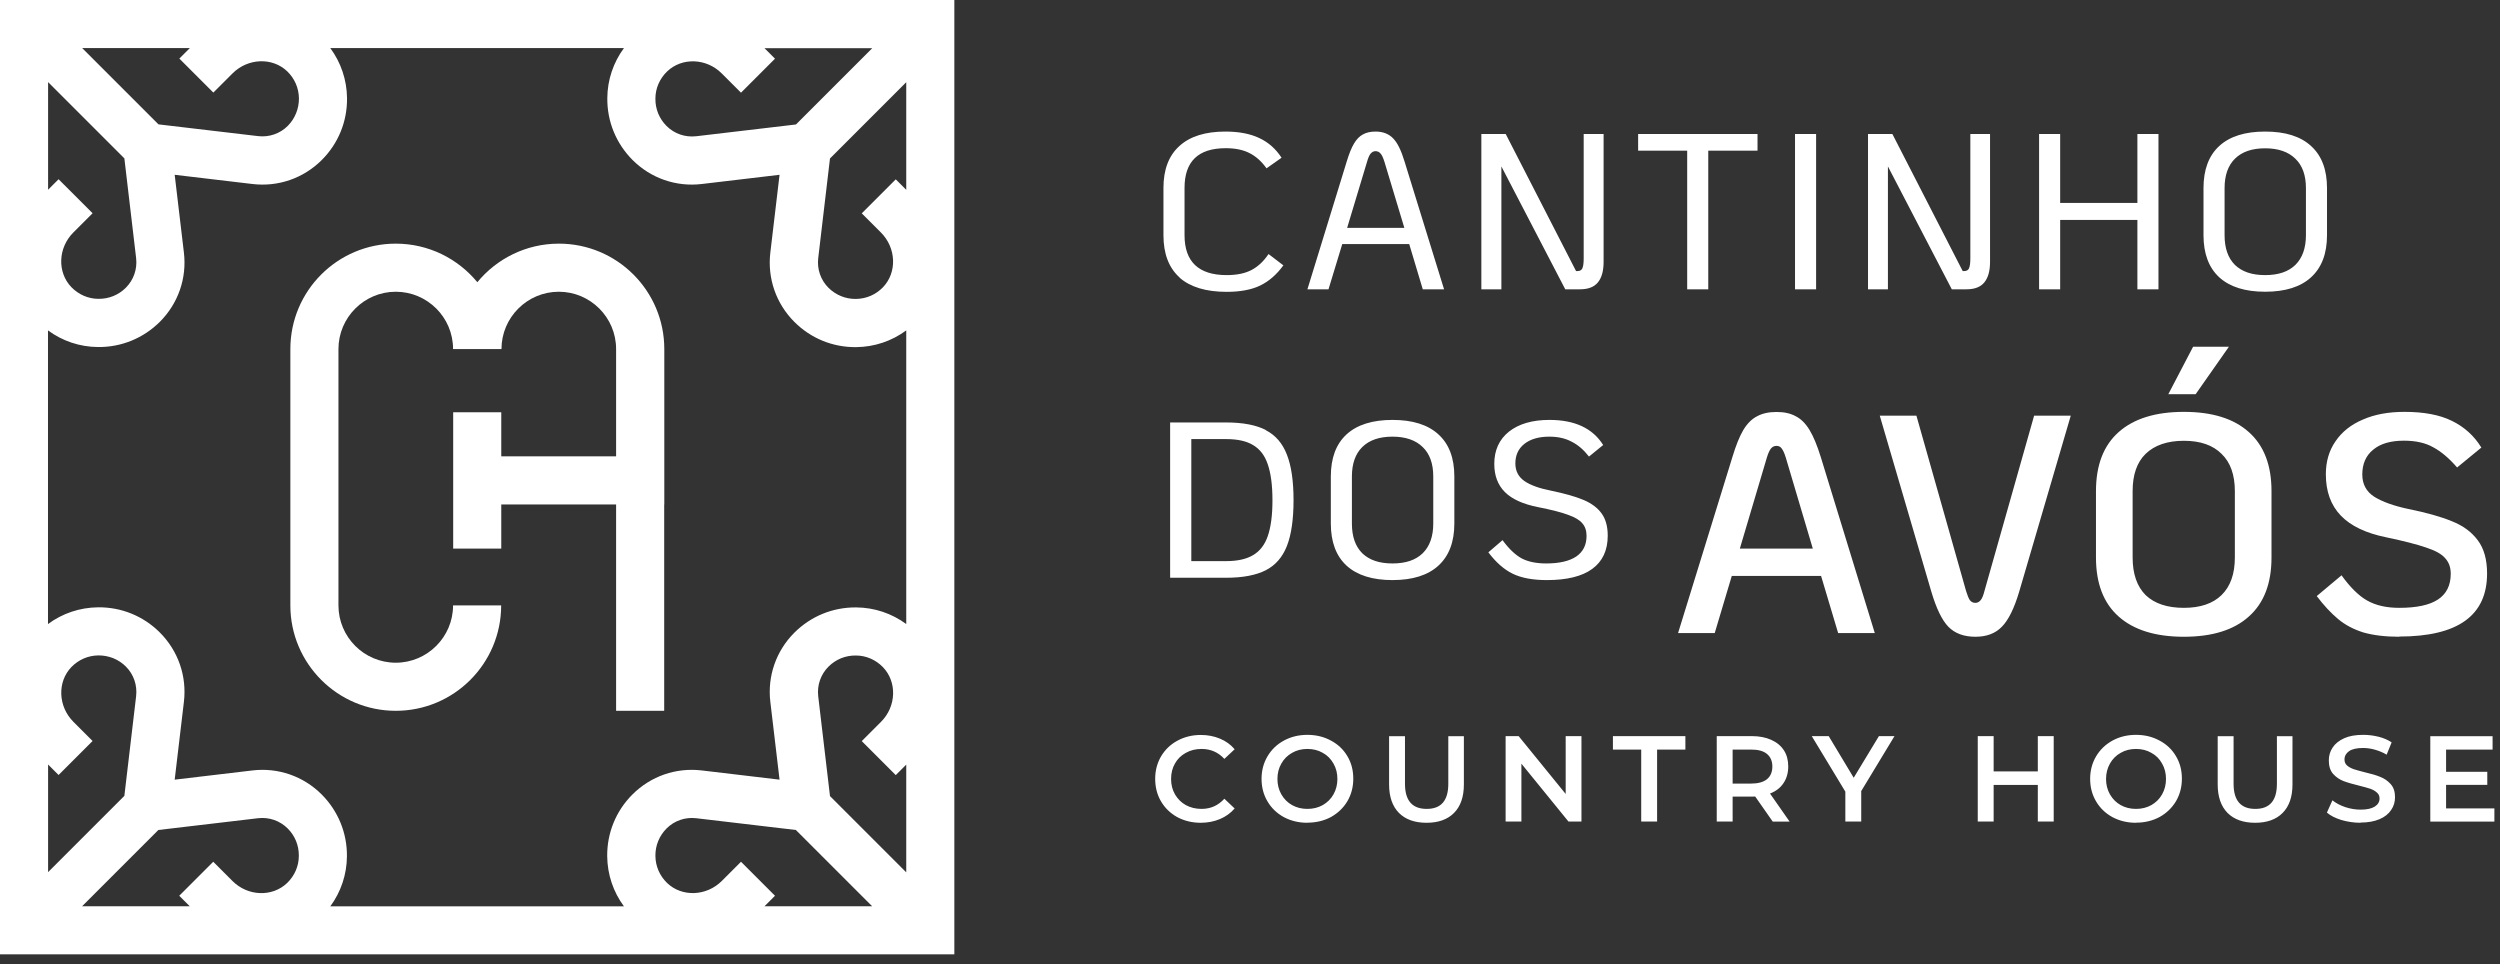 <svg width="236" height="91" viewBox="0 0 236 91" fill="none" xmlns="http://www.w3.org/2000/svg">
    <rect x="0" y="0" width="236" height="91" fill="#333333" stroke="none"/>
    <g clip-path="url(#clip0_740_627)">
        <path
            d="M0 0V90.09H90.09V0H0ZM85.55 58.91C84.19 57.91 82.55 57.35 80.82 57.34C78.62 57.32 76.55 58.17 74.99 59.72C73.26 61.45 72.43 63.84 72.72 66.26L73.59 73.6L66.25 72.73C63.82 72.44 61.43 73.27 59.7 75C58.14 76.56 57.3 78.63 57.32 80.83C57.34 82.56 57.89 84.19 58.9 85.56H31.18C32.18 84.2 32.74 82.56 32.75 80.83C32.77 78.63 31.92 76.56 30.37 75C28.64 73.27 26.25 72.44 23.83 72.73L16.49 73.6L17.36 66.26C17.65 63.83 16.82 61.44 15.09 59.71C13.53 58.15 11.46 57.31 9.26 57.33C7.53 57.35 5.9 57.9 4.53 58.91V31.19C5.89 32.19 7.53 32.75 9.26 32.76C11.46 32.78 13.53 31.93 15.09 30.38C16.82 28.65 17.65 26.26 17.36 23.84L16.49 16.5L23.83 17.37C26.26 17.66 28.65 16.83 30.38 15.1C31.94 13.54 32.78 11.47 32.76 9.27C32.74 7.54 32.19 5.91 31.18 4.54H58.9C57.9 5.9 57.34 7.54 57.33 9.27C57.31 11.47 58.16 13.54 59.71 15.1C61.44 16.83 63.83 17.66 66.25 17.37L73.59 16.5L72.72 23.84C72.43 26.27 73.26 28.66 74.99 30.39C76.55 31.95 78.62 32.79 80.82 32.77C82.55 32.75 84.18 32.2 85.55 31.19V58.91ZM65.72 12.86C64.68 12.98 63.66 12.63 62.92 11.89C62.23 11.2 61.86 10.29 61.87 9.31C61.87 8.34 62.27 7.43 62.97 6.75C64.37 5.4 66.69 5.48 68.14 6.94L69.95 8.75L73.16 5.54L72.17 4.55H82.34L75.14 11.75L65.73 12.86H65.72ZM17.92 4.54L16.93 5.53L20.14 8.74L21.95 6.93C23.4 5.48 25.72 5.39 27.12 6.74C27.82 7.42 28.21 8.32 28.22 9.3C28.22 10.27 27.85 11.19 27.17 11.88C26.43 12.62 25.41 12.97 24.37 12.85L14.96 11.74L7.76 4.54H17.93H17.92ZM11.74 14.95L12.85 24.36C12.97 25.4 12.62 26.42 11.88 27.16C11.19 27.85 10.28 28.22 9.3 28.21C8.33 28.21 7.42 27.81 6.74 27.11C5.39 25.71 5.47 23.39 6.93 21.94L8.74 20.13L5.53 16.92L4.54 17.91V7.75L11.74 14.95ZM4.54 72.17L5.53 73.16L8.74 69.95L6.93 68.14C5.48 66.69 5.39 64.37 6.74 62.97C7.42 62.27 8.32 61.88 9.3 61.87C10.27 61.87 11.19 62.23 11.88 62.92C12.62 63.66 12.97 64.68 12.85 65.72L11.74 75.13L4.54 82.33V72.16V72.17ZM14.95 78.35L24.36 77.24C25.4 77.12 26.42 77.47 27.16 78.21C27.85 78.9 28.22 79.81 28.21 80.79C28.21 81.76 27.81 82.67 27.11 83.35C25.71 84.7 23.39 84.62 21.94 83.16L20.13 81.35L16.92 84.56L17.91 85.55H7.75L14.95 78.35ZM72.17 85.55L73.16 84.56L69.95 81.35L68.14 83.16C66.69 84.61 64.37 84.7 62.97 83.35C62.27 82.67 61.88 81.77 61.87 80.79C61.86 79.81 62.24 78.9 62.92 78.21C63.66 77.47 64.68 77.12 65.72 77.24L75.13 78.35L82.33 85.55H72.16H72.17ZM78.35 75.14L77.24 65.73C77.12 64.69 77.47 63.67 78.21 62.93C78.9 62.24 79.81 61.87 80.79 61.88C81.76 61.88 82.67 62.28 83.35 62.98C84.7 64.38 84.62 66.7 83.16 68.15L81.35 69.96L84.56 73.17L85.55 72.18V82.35L78.35 75.15V75.14ZM85.55 17.92L84.56 16.93L81.35 20.14L83.16 21.95C84.61 23.4 84.7 25.72 83.35 27.12C82.67 27.82 81.77 28.21 80.79 28.22C79.81 28.23 78.9 27.85 78.21 27.17C77.47 26.43 77.12 25.41 77.24 24.37L78.35 14.96L85.55 7.76V17.93V17.92Z"
            fill="white" />
        <path
            d="M62.7 47.62V67.1H58.16V47.62H47.32V51.79H42.78V38.92H47.32V43.08H58.16V32.95C58.16 29.96 55.73 27.54 52.75 27.54C49.77 27.54 47.34 29.97 47.34 32.95H42.77C42.77 29.96 40.34 27.54 37.36 27.54C34.38 27.54 31.95 29.97 31.95 32.95V57.15C31.95 60.14 34.38 62.56 37.36 62.56C40.34 62.56 42.77 60.13 42.77 57.15H47.31C47.31 62.65 42.85 67.1 37.36 67.1C31.87 67.1 27.41 62.64 27.41 57.15V32.95C27.41 27.45 31.87 23 37.36 23C40.46 23 43.23 24.42 45.06 26.64C46.89 24.42 49.66 23 52.76 23C58.26 23 62.71 27.46 62.71 32.95V43.08V47.62H62.7Z"
            fill="white" />
        <path
            d="M218.16 13.78C217.17 12.87 215.73 12.42 213.83 12.42C211.93 12.42 210.5 12.87 209.5 13.78C208.51 14.69 208.01 16.01 208.01 17.76V22.2C208.01 23.94 208.51 25.27 209.5 26.18C210.5 27.09 211.95 27.54 213.83 27.54C215.71 27.54 217.17 27.09 218.16 26.18C219.16 25.27 219.67 23.95 219.67 22.2V17.76C219.67 16.02 219.17 14.69 218.16 13.78ZM217.68 22.2C217.68 23.41 217.35 24.35 216.68 25.01C216.02 25.65 215.08 25.97 213.83 25.97C212.58 25.97 211.65 25.65 210.98 25.01C210.32 24.35 210 23.42 210 22.2V17.76C210 16.55 210.33 15.62 210.98 14.98C211.65 14.32 212.6 14 213.83 14C215.06 14 216.02 14.33 216.68 14.98C217.35 15.62 217.68 16.55 217.68 17.76V22.2ZM133.03 23.04L134.31 27.31H136.32L132.59 15.25C132.27 14.19 131.91 13.46 131.5 13.05C131.09 12.63 130.54 12.42 129.85 12.42C129.37 12.42 128.98 12.51 128.66 12.69C128.34 12.86 128.06 13.14 127.82 13.55C127.58 13.95 127.35 14.52 127.13 15.25L123.42 27.31H125.41L126.71 23.04H133.03ZM129.05 15.27C129.16 14.89 129.27 14.63 129.39 14.5C129.52 14.35 129.67 14.27 129.85 14.27C130.04 14.27 130.21 14.35 130.33 14.5C130.46 14.64 130.57 14.9 130.69 15.27L132.57 21.51H127.17L129.05 15.27ZM201.77 12.65H203.76V27.31H201.77V20.76H194.48V27.31H192.49V12.65H194.48V19.16H201.77V12.65ZM111.36 26.2C110.34 25.29 109.83 23.96 109.83 22.2V17.74C109.83 16.01 110.33 14.69 111.34 13.78C112.34 12.87 113.79 12.42 115.67 12.42C116.94 12.42 118.01 12.62 118.87 13.03C119.74 13.43 120.44 14.06 120.98 14.89L119.56 15.89C119.09 15.23 118.55 14.75 117.95 14.45C117.35 14.14 116.6 13.99 115.71 13.99C113.11 13.99 111.82 15.24 111.82 17.74V22.2C111.82 24.71 113.15 25.97 115.8 25.97C116.75 25.97 117.53 25.81 118.14 25.49C118.75 25.17 119.29 24.67 119.75 23.98L121.15 25.05C120.51 25.93 119.78 26.56 118.95 26.96C118.14 27.35 117.09 27.55 115.79 27.55C113.85 27.55 112.37 27.1 111.35 26.21L111.36 26.2ZM154.65 12.65H165.91V14.22H161.26V27.31H159.27V14.22H154.64V12.65H154.65ZM169.45 12.65H171.44V27.31H169.45V12.65ZM141.72 27.31H139.84V12.65H142.14L148.78 25.59H148.91C149.13 25.59 149.29 25.51 149.37 25.34C149.45 25.17 149.5 24.87 149.5 24.42V12.65H151.38V24.71C151.38 25.58 151.2 26.22 150.84 26.66C150.49 27.09 149.93 27.31 149.16 27.31H147.76L141.73 15.71V27.31H141.72ZM185.98 12.65H187.86V24.71C187.86 25.58 187.68 26.22 187.32 26.66C186.97 27.09 186.41 27.31 185.65 27.31H184.25L178.22 15.71V27.31H176.34V12.65H178.64L185.28 25.59H185.41C185.63 25.59 185.79 25.51 185.87 25.34C185.95 25.17 186 24.87 186 24.42V12.65H185.98ZM131.45 39.64C129.57 39.64 128.12 40.09 127.12 41C126.13 41.91 125.63 43.23 125.63 44.98V49.42C125.63 51.16 126.13 52.49 127.12 53.4C128.12 54.31 129.57 54.76 131.45 54.76C133.33 54.76 134.79 54.31 135.78 53.4C136.78 52.49 137.29 51.17 137.29 49.42V44.98C137.29 43.24 136.79 41.91 135.78 41C134.79 40.09 133.34 39.64 131.45 39.64ZM135.3 49.42C135.3 50.63 134.97 51.57 134.3 52.23C133.64 52.87 132.7 53.19 131.45 53.19C130.2 53.19 129.27 52.87 128.6 52.23C127.94 51.57 127.62 50.64 127.62 49.42V44.98C127.62 43.77 127.95 42.84 128.6 42.2C129.27 41.54 130.22 41.22 131.45 41.22C132.68 41.22 133.64 41.55 134.3 42.2C134.97 42.84 135.3 43.77 135.3 44.98V49.42ZM151.2 48.48C151.58 49.01 151.77 49.71 151.77 50.57C151.77 51.95 151.28 53 150.3 53.71C149.34 54.41 147.91 54.76 146.03 54.76C144.69 54.76 143.61 54.56 142.78 54.15C141.97 53.75 141.21 53.08 140.5 52.14L141.84 50.99C142.43 51.8 143.03 52.37 143.64 52.71C144.25 53.03 145.03 53.19 145.96 53.19C147.2 53.19 148.14 52.97 148.79 52.54C149.45 52.09 149.77 51.44 149.77 50.59C149.77 50.1 149.64 49.7 149.37 49.4C149.12 49.09 148.67 48.83 148.03 48.6C147.39 48.36 146.44 48.12 145.18 47.87C143.77 47.59 142.73 47.12 142.06 46.45C141.39 45.78 141.06 44.89 141.06 43.79C141.06 42.51 141.52 41.49 142.44 40.75C143.38 40.01 144.65 39.64 146.27 39.64C148.66 39.64 150.35 40.43 151.34 42.01L150 43.1C149.51 42.47 148.97 42 148.37 41.7C147.78 41.38 147.08 41.22 146.26 41.22C145.26 41.22 144.47 41.45 143.89 41.91C143.33 42.36 143.05 42.97 143.05 43.75C143.05 44.45 143.33 45 143.89 45.4C144.45 45.79 145.29 46.1 146.42 46.32C147.72 46.59 148.74 46.88 149.5 47.2C150.25 47.52 150.82 47.95 151.2 48.48ZM119.49 40.59C118.57 40.12 117.32 39.88 115.74 39.88H110.46V54.54H115.74C117.32 54.54 118.57 54.3 119.49 53.83C120.41 53.36 121.07 52.59 121.48 51.55C121.9 50.49 122.11 49.04 122.11 47.22C122.11 45.4 121.9 43.97 121.48 42.91C121.07 41.85 120.41 41.08 119.49 40.61V40.59ZM119.68 50.6C119.4 51.42 118.94 52.02 118.3 52.4C117.67 52.78 116.82 52.97 115.75 52.97H112.46V41.45H115.75C116.83 41.45 117.68 41.64 118.3 42.02C118.94 42.4 119.4 43 119.68 43.84C119.97 44.68 120.12 45.81 120.12 47.23C120.12 48.65 119.97 49.76 119.68 50.6Z"
            fill="white" />
        <path
            d="M171.89 54.37H163.48L161.87 59.76H158.41L163.54 43.14C163.87 42.05 164.21 41.2 164.57 40.59C164.94 39.98 165.37 39.55 165.86 39.3C166.35 39.03 166.96 38.89 167.71 38.89C168.46 38.89 169.04 39.03 169.53 39.3C170.02 39.55 170.45 39.98 170.82 40.59C171.19 41.2 171.54 42.05 171.88 43.14L176.98 59.76H173.52L171.91 54.37H171.89ZM171.13 51.79L168.58 43.2C168.46 42.81 168.34 42.53 168.2 42.35C168.08 42.17 167.92 42.09 167.7 42.09C167.48 42.09 167.31 42.18 167.17 42.35C167.03 42.53 166.91 42.81 166.79 43.2L164.24 51.79H171.13ZM186.48 60.11C185.4 60.11 184.55 59.8 183.93 59.17C183.32 58.54 182.79 57.44 182.32 55.86L177.45 39.24H180.91L185.6 55.8C185.72 56.19 185.83 56.47 185.95 56.65C186.09 56.83 186.26 56.91 186.48 56.91C186.68 56.91 186.84 56.82 186.98 56.65C187.12 56.48 187.23 56.19 187.33 55.8L192.02 39.24H195.48L190.61 55.86C190.14 57.44 189.59 58.55 188.97 59.17C188.36 59.8 187.53 60.11 186.48 60.11ZM206.16 60.11C203.48 60.11 201.43 59.47 200 58.2C198.57 56.93 197.86 55.07 197.86 52.63V46.36C197.86 43.92 198.57 42.06 200 40.79C201.43 39.52 203.48 38.88 206.16 38.88C208.84 38.88 210.88 39.52 212.29 40.79C213.72 42.06 214.43 43.92 214.43 46.36V52.63C214.43 55.07 213.72 56.93 212.29 58.2C210.88 59.47 208.84 60.11 206.16 60.11ZM206.16 57.38C207.7 57.38 208.89 56.98 209.71 56.18C210.55 55.36 210.97 54.18 210.97 52.63V46.36C210.97 44.82 210.55 43.64 209.71 42.84C208.89 42.02 207.71 41.61 206.16 41.61C204.61 41.61 203.4 42.02 202.55 42.84C201.73 43.64 201.32 44.81 201.32 46.36V52.63C201.32 54.17 201.73 55.36 202.55 56.18C203.39 56.98 204.59 57.38 206.16 57.38ZM207.04 32.73H210.41L207.27 37.21H204.69L207.03 32.73H207.04ZM226.52 60.11C225.17 60.11 224.03 59.97 223.09 59.7C222.17 59.41 221.38 58.99 220.72 58.44C220.06 57.89 219.38 57.17 218.7 56.27L221.04 54.31C221.84 55.42 222.64 56.22 223.44 56.68C224.26 57.15 225.28 57.38 226.49 57.38C228.13 57.38 229.35 57.12 230.15 56.59C230.95 56.06 231.35 55.25 231.35 54.16C231.35 53.55 231.17 53.07 230.82 52.69C230.49 52.3 229.89 51.97 229.03 51.69C228.19 51.4 226.93 51.07 225.25 50.72C223.34 50.33 221.91 49.65 220.97 48.67C220.03 47.69 219.56 46.39 219.56 44.77C219.56 43.58 219.86 42.54 220.47 41.66C221.08 40.76 221.94 40.08 223.05 39.61C224.16 39.12 225.47 38.88 226.98 38.88C228.82 38.88 230.31 39.16 231.46 39.73C232.63 40.3 233.56 41.14 234.24 42.25L231.95 44.13C231.19 43.25 230.44 42.62 229.69 42.22C228.97 41.81 228.05 41.6 226.93 41.6C225.68 41.6 224.71 41.88 224.03 42.45C223.35 43 223 43.78 223 44.79C223 45.71 223.38 46.41 224.14 46.9C224.9 47.37 225.96 47.75 227.31 48.04C229.05 48.39 230.44 48.78 231.47 49.21C232.51 49.62 233.32 50.22 233.9 51C234.49 51.78 234.78 52.83 234.78 54.14C234.78 58.11 232.02 60.09 226.48 60.09L226.52 60.11Z"
            fill="white" />
        <path
            d="M113.35 77.67C112.54 77.67 111.8 77.49 111.14 77.14C110.49 76.78 109.97 76.28 109.6 75.65C109.23 75.02 109.05 74.31 109.05 73.52C109.05 72.73 109.24 72.02 109.61 71.39C109.99 70.76 110.5 70.27 111.15 69.92C111.81 69.56 112.55 69.38 113.36 69.38C114.02 69.38 114.62 69.5 115.17 69.73C115.72 69.96 116.18 70.29 116.55 70.73L115.58 71.64C115 71.01 114.28 70.7 113.43 70.7C112.88 70.7 112.38 70.82 111.94 71.07C111.5 71.31 111.16 71.64 110.92 72.07C110.67 72.5 110.55 72.99 110.55 73.53C110.55 74.07 110.67 74.56 110.92 74.99C111.17 75.42 111.51 75.76 111.94 76C112.38 76.24 112.87 76.36 113.43 76.36C114.28 76.36 115 76.04 115.58 75.4L116.55 76.32C116.17 76.76 115.71 77.09 115.16 77.32C114.61 77.55 114.01 77.67 113.35 77.67ZM123.42 77.67C122.6 77.67 121.86 77.49 121.2 77.14C120.54 76.78 120.02 76.28 119.65 75.65C119.27 75.01 119.09 74.3 119.09 73.52C119.09 72.74 119.28 72.03 119.65 71.4C120.03 70.76 120.54 70.27 121.2 69.91C121.86 69.55 122.6 69.37 123.42 69.37C124.24 69.37 124.98 69.55 125.64 69.91C126.3 70.26 126.82 70.75 127.19 71.38C127.57 72.01 127.75 72.72 127.75 73.51C127.75 74.3 127.56 75.01 127.19 75.64C126.81 76.27 126.3 76.76 125.64 77.13C124.98 77.48 124.24 77.66 123.42 77.66V77.67ZM123.42 76.36C123.96 76.36 124.44 76.24 124.87 76C125.3 75.75 125.64 75.42 125.88 74.99C126.13 74.55 126.25 74.06 126.25 73.53C126.25 73 126.13 72.51 125.88 72.08C125.63 71.64 125.3 71.3 124.87 71.07C124.44 70.82 123.96 70.7 123.42 70.7C122.88 70.7 122.4 70.82 121.97 71.07C121.54 71.31 121.2 71.65 120.96 72.08C120.71 72.51 120.59 72.99 120.59 73.53C120.59 74.07 120.71 74.55 120.96 74.99C121.21 75.42 121.54 75.76 121.97 76C122.4 76.24 122.88 76.36 123.42 76.36ZM134.66 77.67C133.55 77.67 132.68 77.36 132.06 76.74C131.44 76.11 131.13 75.21 131.13 74.05V69.5H132.63V73.99C132.63 75.57 133.31 76.36 134.68 76.36C136.05 76.36 136.72 75.57 136.72 73.99V69.5H138.19V74.05C138.19 75.22 137.88 76.12 137.26 76.74C136.65 77.36 135.78 77.67 134.67 77.67H134.66ZM149.29 69.49V77.55H148.06L143.62 72.09V77.55H142.13V69.49H143.36L147.8 74.95V69.49H149.29ZM154.93 70.76H152.26V69.49H159.1V70.76H156.43V77.55H154.93V70.76ZM167.34 77.55L165.69 75.19C165.62 75.19 165.52 75.2 165.38 75.2H163.56V77.55H162.06V69.49H165.38C166.08 69.49 166.69 69.61 167.2 69.84C167.72 70.07 168.12 70.4 168.4 70.83C168.68 71.26 168.81 71.77 168.81 72.36C168.81 72.95 168.66 73.49 168.36 73.93C168.07 74.37 167.65 74.69 167.09 74.91L168.94 77.56H167.33L167.34 77.55ZM167.31 72.36C167.31 71.85 167.14 71.45 166.8 71.17C166.46 70.89 165.97 70.76 165.31 70.76H163.56V73.97H165.31C165.96 73.97 166.46 73.83 166.8 73.56C167.14 73.28 167.31 72.88 167.31 72.36ZM175.7 74.71V77.55H174.2V74.73L171.03 69.49H172.63L174.99 73.42L177.37 69.49H178.84L175.68 74.71H175.7ZM193.87 69.49V77.55H192.37V74.1H188.2V77.55H186.7V69.49H188.2V72.82H192.37V69.49H193.87ZM201.64 77.67C200.82 77.67 200.08 77.49 199.42 77.14C198.76 76.78 198.24 76.28 197.87 75.65C197.49 75.01 197.31 74.3 197.31 73.52C197.31 72.74 197.5 72.03 197.87 71.4C198.25 70.76 198.77 70.27 199.42 69.91C200.08 69.55 200.82 69.37 201.64 69.37C202.46 69.37 203.2 69.55 203.86 69.91C204.52 70.26 205.04 70.75 205.41 71.38C205.79 72.01 205.97 72.72 205.97 73.51C205.97 74.3 205.78 75.01 205.41 75.64C205.03 76.27 204.52 76.76 203.86 77.13C203.2 77.48 202.46 77.66 201.64 77.66V77.67ZM201.64 76.36C202.18 76.36 202.66 76.24 203.09 76C203.52 75.75 203.86 75.42 204.1 74.99C204.35 74.55 204.47 74.06 204.47 73.53C204.47 73 204.35 72.51 204.1 72.08C203.86 71.64 203.52 71.3 203.09 71.07C202.66 70.82 202.18 70.7 201.64 70.7C201.1 70.7 200.62 70.82 200.19 71.07C199.76 71.31 199.42 71.65 199.18 72.08C198.94 72.51 198.81 72.99 198.81 73.53C198.81 74.07 198.93 74.55 199.18 74.99C199.43 75.42 199.76 75.76 200.19 76C200.62 76.24 201.1 76.36 201.64 76.36ZM212.88 77.67C211.77 77.67 210.9 77.36 210.28 76.74C209.66 76.11 209.35 75.21 209.35 74.05V69.5H210.85V73.99C210.85 75.57 211.53 76.36 212.9 76.36C214.27 76.36 214.94 75.57 214.94 73.99V69.5H216.41V74.05C216.41 75.22 216.1 76.12 215.48 76.74C214.87 77.36 214 77.67 212.89 77.67H212.88ZM222.84 77.67C222.22 77.67 221.62 77.58 221.03 77.41C220.45 77.23 220 77 219.66 76.71L220.18 75.55C220.51 75.81 220.91 76.03 221.39 76.19C221.87 76.35 222.36 76.43 222.84 76.43C223.44 76.43 223.88 76.33 224.18 76.14C224.48 75.95 224.63 75.69 224.63 75.38C224.63 75.15 224.55 74.96 224.38 74.82C224.22 74.67 224.01 74.55 223.76 74.46C223.51 74.38 223.16 74.28 222.72 74.17C222.11 74.02 221.61 73.88 221.22 73.73C220.84 73.58 220.52 73.36 220.24 73.05C219.97 72.74 219.84 72.31 219.84 71.78C219.84 71.33 219.96 70.93 220.2 70.57C220.44 70.2 220.81 69.91 221.29 69.69C221.78 69.47 222.38 69.37 223.09 69.37C223.58 69.37 224.06 69.43 224.54 69.55C225.02 69.67 225.43 69.85 225.77 70.08L225.3 71.24C224.95 71.03 224.58 70.88 224.19 70.77C223.81 70.66 223.43 70.61 223.07 70.61C222.48 70.61 222.04 70.71 221.75 70.91C221.47 71.11 221.32 71.37 221.32 71.7C221.32 71.93 221.4 72.12 221.56 72.26C221.73 72.41 221.94 72.52 222.19 72.61C222.44 72.69 222.79 72.79 223.23 72.9C223.83 73.04 224.32 73.18 224.7 73.34C225.08 73.49 225.41 73.71 225.68 74.02C225.96 74.33 226.09 74.74 226.09 75.26C226.09 75.71 225.97 76.11 225.72 76.47C225.48 76.83 225.12 77.12 224.63 77.33C224.14 77.54 223.54 77.65 222.83 77.65L222.84 77.67ZM235.47 76.3V77.56H229.42V69.5H235.3V70.76H230.91V72.86H234.8V74.09H230.91V76.31H235.46L235.47 76.3Z"
            fill="white" />
    </g>
    <defs>
        <clipPath id="clip0_740_627">
            <rect width="235.45" height="90.09" fill="white" />
        </clipPath>
    </defs>
</svg>